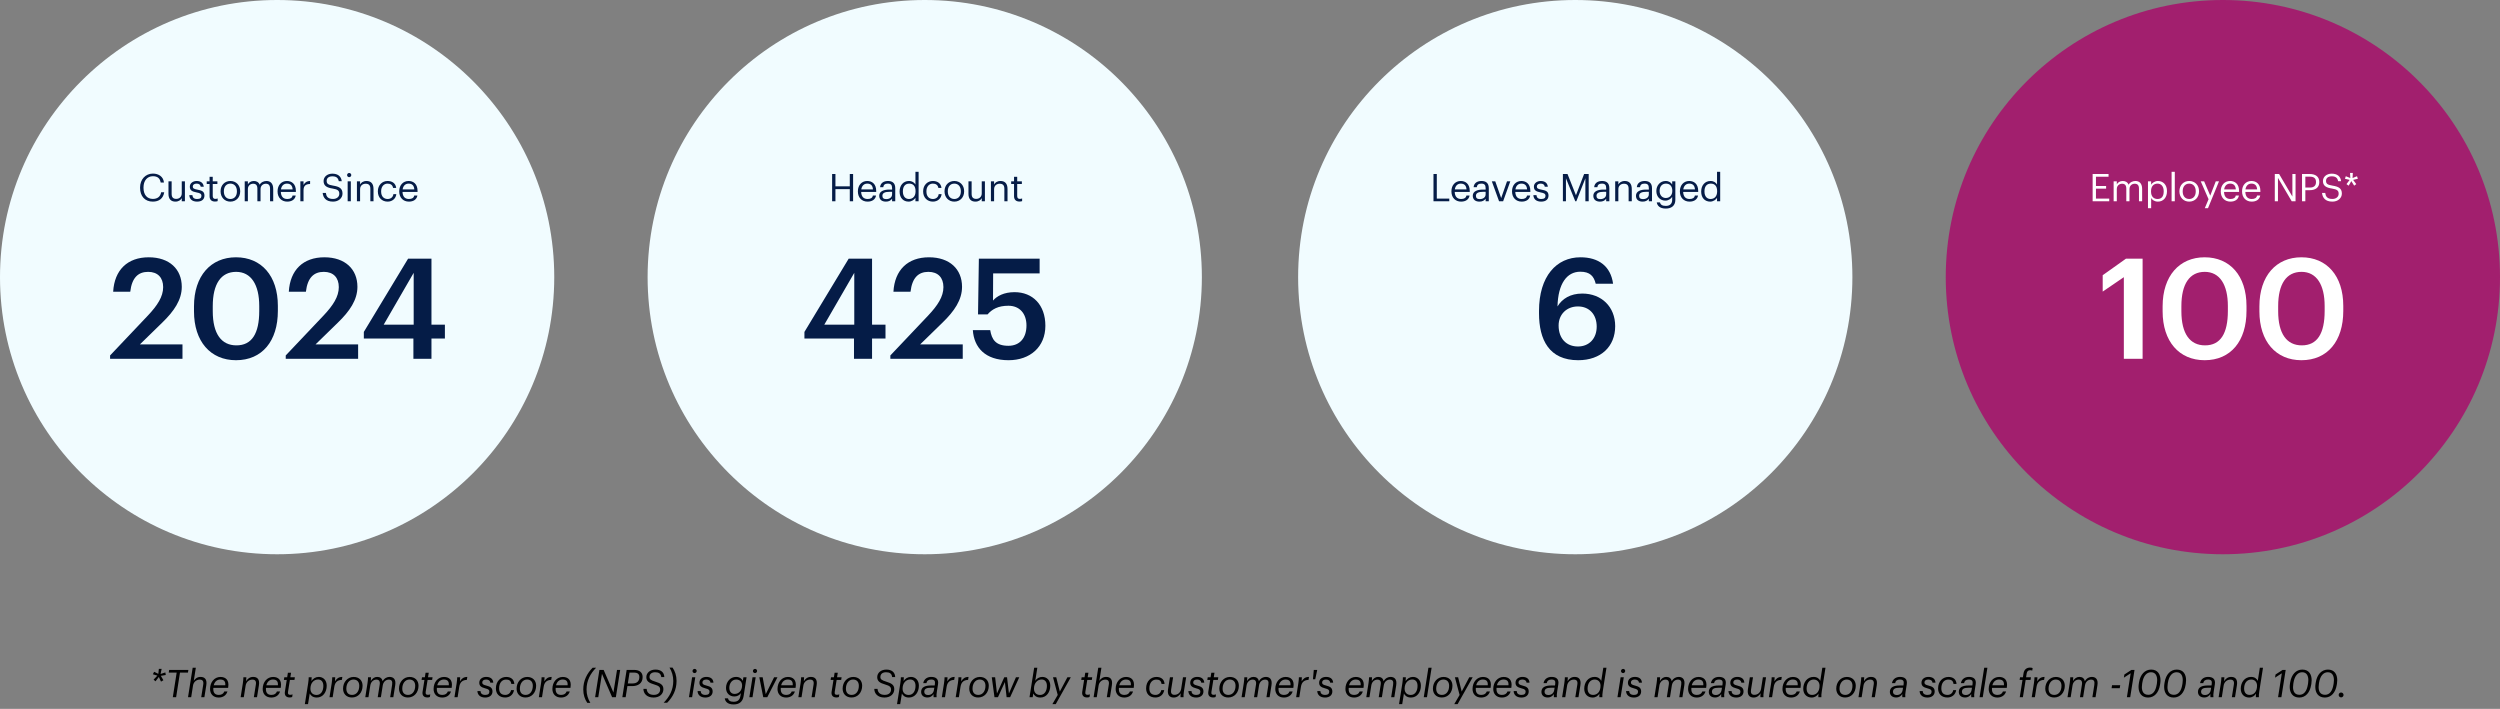 <svg width="857" height="243" viewBox="0 0 857 243" fill="none" xmlns="http://www.w3.org/2000/svg">
<rect x="0" y="0" width="857" height="243" fill="#808080" stroke="none"/>
<circle cx="95" cy="95" r="95" fill="#F1FCFF"/>
<circle cx="317" cy="95" r="95" fill="#F1FCFF"/>
<circle cx="540" cy="95" r="95" fill="#F1FCFF"/>
<circle cx="762" cy="95" r="95" fill="#A21F6E"/>
<path d="M37.737 123V121.848L50.697 108.168C53.961 104.712 55.929 101.688 55.929 98.424C55.929 95.208 54.105 93.192 50.793 93.192C47.385 93.192 45.225 95.16 44.649 100.008H38.793C39.225 92.52 43.737 88.2 50.985 88.2C58.089 88.2 62.313 92.28 62.313 98.328C62.313 102.792 59.673 106.68 55.593 110.616L47.961 118.056H62.553V123H37.737ZM80.9 123.48C72.165 123.48 66.501 117.048 66.501 106.728V105C66.501 94.584 72.26 88.2 80.9 88.2C89.588 88.2 95.252 94.536 95.252 104.856V106.584C95.252 116.904 89.876 123.48 80.9 123.48ZM81.044 118.392C86.325 118.392 88.868 114.36 88.868 106.584V104.904C88.868 97.608 86.085 93.192 80.948 93.192C75.764 93.192 72.933 97.32 72.933 104.952V106.68C72.933 114.456 75.909 118.392 81.044 118.392ZM97.949 123V121.848L110.909 108.168C114.173 104.712 116.141 101.688 116.141 98.424C116.141 95.208 114.317 93.192 111.005 93.192C107.597 93.192 105.437 95.16 104.861 100.008H99.005C99.437 92.52 103.949 88.2 111.197 88.2C118.301 88.2 122.525 92.28 122.525 98.328C122.525 102.792 119.885 106.68 115.805 110.616L108.173 118.056H122.765V123H97.949ZM141.713 123V116.04H124.721V113.784L139.889 88.68H147.905V111.288H152.513V116.04H147.905V123H141.713ZM131.537 111.288H141.809V93.528L131.537 111.288Z" fill="#051C47"/>
<path d="M52.384 69.118C49.677 69.118 48.016 67.26 48.016 64.383V64.278C48.016 61.506 49.873 59.505 52.41 59.505C54.359 59.505 56.007 60.538 56.203 62.565H55.079C54.843 61.139 54.019 60.407 52.424 60.407C50.488 60.407 49.193 61.911 49.193 64.265V64.37C49.193 66.75 50.396 68.189 52.41 68.189C53.941 68.189 55 67.417 55.236 65.9H56.295C55.968 68.058 54.477 69.118 52.384 69.118ZM60.133 69.118C58.773 69.118 57.753 68.372 57.753 66.489V62.16H58.839V66.436C58.839 67.64 59.349 68.176 60.421 68.176C61.389 68.176 62.305 67.535 62.305 66.306V62.16H63.39V69H62.305V67.914C61.991 68.555 61.232 69.118 60.133 69.118ZM67.572 69.118C65.937 69.118 64.956 68.294 64.891 66.894H65.95C66.029 67.705 66.46 68.215 67.559 68.215C68.592 68.215 69.05 67.862 69.05 67.13C69.05 66.41 68.514 66.175 67.454 65.979C65.676 65.652 65.074 65.155 65.074 63.965C65.074 62.696 66.317 62.042 67.389 62.042C68.619 62.042 69.678 62.539 69.861 64.017H68.815C68.658 63.271 68.239 62.944 67.376 62.944C66.591 62.944 66.081 63.337 66.081 63.925C66.081 64.54 66.421 64.788 67.677 65.011C69.089 65.272 70.084 65.586 70.084 67.038C70.084 68.281 69.233 69.118 67.572 69.118ZM73.686 69.092C72.444 69.092 71.842 68.359 71.842 67.287V63.075H70.861V62.16H71.842V60.603H72.928V62.16H74.523V63.075H72.928V67.182C72.928 67.849 73.229 68.176 73.778 68.176C74.118 68.176 74.38 68.124 74.615 68.032V68.948C74.393 69.026 74.131 69.092 73.686 69.092ZM78.963 69.118C77.015 69.118 75.615 67.64 75.615 65.639V65.534C75.615 63.48 77.041 62.042 78.977 62.042C80.912 62.042 82.338 63.468 82.338 65.521V65.626C82.338 67.692 80.912 69.118 78.963 69.118ZM78.977 68.215C80.35 68.215 81.213 67.182 81.213 65.639V65.547C81.213 63.965 80.337 62.944 78.977 62.944C77.603 62.944 76.74 63.965 76.74 65.534V65.639C76.74 67.195 77.59 68.215 78.977 68.215ZM83.888 69V62.16H84.974V63.206C85.287 62.565 86.033 62.042 87.014 62.042C87.89 62.042 88.662 62.408 89.015 63.324C89.486 62.434 90.506 62.042 91.356 62.042C92.586 62.042 93.658 62.774 93.658 64.762V69H92.573V64.684C92.573 63.48 92.063 62.983 91.121 62.983C90.231 62.983 89.316 63.585 89.316 64.815V69H88.23V64.684C88.23 63.48 87.72 62.983 86.778 62.983C85.889 62.983 84.974 63.585 84.974 64.815V69H83.888ZM98.46 69.118C96.525 69.118 95.151 67.757 95.151 65.652V65.547C95.151 63.48 96.472 62.042 98.356 62.042C99.938 62.042 101.429 62.997 101.429 65.442V65.796H96.276C96.328 67.352 97.074 68.215 98.473 68.215C99.533 68.215 100.148 67.823 100.291 67.025H101.377C101.142 68.398 100.004 69.118 98.46 69.118ZM96.315 64.919H100.318C100.213 63.507 99.481 62.944 98.356 62.944C97.244 62.944 96.499 63.703 96.315 64.919ZM102.964 69V62.16H104.05V63.389C104.482 62.617 105.07 62.081 106.3 62.042V63.062C104.926 63.127 104.05 63.559 104.05 65.246V69H102.964ZM114.181 69.118C111.683 69.118 110.781 67.744 110.611 66.149H111.709C111.853 67.26 112.298 68.202 114.181 68.202C115.385 68.202 116.313 67.496 116.313 66.436C116.313 65.377 115.829 64.932 114.051 64.645C112.089 64.344 110.925 63.729 110.925 62.068C110.925 60.629 112.167 59.531 113.933 59.531C115.803 59.531 116.967 60.446 117.15 62.107H116.13C115.908 60.93 115.228 60.446 113.933 60.446C112.651 60.446 111.984 61.087 111.984 61.963C111.984 62.879 112.324 63.35 114.234 63.638C116.313 63.965 117.412 64.592 117.412 66.358C117.412 67.927 116.039 69.118 114.181 69.118ZM119.7 60.734C119.308 60.734 118.981 60.407 118.981 60.014C118.981 59.622 119.308 59.295 119.7 59.295C120.093 59.295 120.42 59.622 120.42 60.014C120.42 60.407 120.093 60.734 119.7 60.734ZM119.177 69V62.16H120.263V69H119.177ZM122.354 69V62.16H123.439V63.245C123.753 62.604 124.512 62.042 125.637 62.042C127.049 62.042 128.043 62.813 128.043 64.802V69H126.958V64.723C126.958 63.52 126.448 62.983 125.349 62.983C124.342 62.983 123.439 63.624 123.439 64.854V69H122.354ZM132.878 69.118C130.969 69.118 129.53 67.77 129.53 65.652V65.547C129.53 63.454 131.021 62.042 132.852 62.042C134.278 62.042 135.612 62.696 135.821 64.435H134.748C134.578 63.35 133.794 62.944 132.852 62.944C131.609 62.944 130.655 63.938 130.655 65.547V65.652C130.655 67.326 131.57 68.215 132.891 68.215C133.859 68.215 134.735 67.653 134.853 66.541H135.86C135.716 68.019 134.526 69.118 132.878 69.118ZM140.167 69.118C138.232 69.118 136.858 67.757 136.858 65.652V65.547C136.858 63.48 138.179 62.042 140.063 62.042C141.645 62.042 143.136 62.997 143.136 65.442V65.796H137.983C138.035 67.352 138.781 68.215 140.18 68.215C141.24 68.215 141.855 67.823 141.998 67.025H143.084C142.849 68.398 141.711 69.118 140.167 69.118ZM138.022 64.919H142.025C141.92 63.507 141.188 62.944 140.063 62.944C138.951 62.944 138.205 63.703 138.022 64.919Z" fill="#051C47"/>
<path d="M285.25 69V59.648H286.388V63.886H291.306V59.648H292.444V69H291.306V64.841H286.388V69H285.25ZM297.394 69.118C295.458 69.118 294.085 67.757 294.085 65.652V65.547C294.085 63.48 295.406 62.042 297.289 62.042C298.872 62.042 300.363 62.997 300.363 65.442V65.796H295.21C295.262 67.352 296.008 68.215 297.407 68.215C298.467 68.215 299.081 67.823 299.225 67.025H300.311C300.075 68.398 298.937 69.118 297.394 69.118ZM295.249 64.919H299.251C299.147 63.507 298.414 62.944 297.289 62.944C296.178 62.944 295.432 63.703 295.249 64.919ZM303.675 69.118C302.407 69.118 301.4 68.503 301.4 67.103C301.4 65.521 303.074 64.985 304.826 64.985H305.807V64.488C305.807 63.402 305.389 62.944 304.342 62.944C303.401 62.944 302.877 63.337 302.773 64.174H301.687C301.831 62.617 303.074 62.042 304.395 62.042C305.703 62.042 306.893 62.578 306.893 64.488V69H305.807V68.137C305.297 68.778 304.682 69.118 303.675 69.118ZM303.78 68.254C304.931 68.254 305.807 67.666 305.807 66.606V65.756H304.866C303.492 65.756 302.485 66.096 302.485 67.103C302.485 67.81 302.825 68.254 303.78 68.254ZM311.471 69.118C309.679 69.118 308.384 67.849 308.384 65.717V65.612C308.384 63.52 309.692 62.042 311.576 62.042C312.714 62.042 313.42 62.591 313.812 63.258V58.89H314.898V69H313.812V67.823C313.42 68.49 312.465 69.118 311.471 69.118ZM311.589 68.215C312.857 68.215 313.851 67.378 313.851 65.626V65.521C313.851 63.768 313.014 62.944 311.68 62.944C310.32 62.944 309.509 63.899 309.509 65.56V65.665C309.509 67.391 310.438 68.215 311.589 68.215ZM319.802 69.118C317.892 69.118 316.454 67.77 316.454 65.652V65.547C316.454 63.454 317.945 62.042 319.776 62.042C321.201 62.042 322.536 62.696 322.745 64.435H321.672C321.502 63.35 320.717 62.944 319.776 62.944C318.533 62.944 317.578 63.938 317.578 65.547V65.652C317.578 67.326 318.494 68.215 319.815 68.215C320.783 68.215 321.659 67.653 321.777 66.541H322.784C322.64 68.019 321.45 69.118 319.802 69.118ZM327.13 69.118C325.182 69.118 323.782 67.64 323.782 65.639V65.534C323.782 63.48 325.208 62.042 327.144 62.042C329.079 62.042 330.505 63.468 330.505 65.521V65.626C330.505 67.692 329.079 69.118 327.13 69.118ZM327.144 68.215C328.517 68.215 329.38 67.182 329.38 65.639V65.547C329.38 63.965 328.504 62.944 327.144 62.944C325.77 62.944 324.907 63.965 324.907 65.534V65.639C324.907 67.195 325.757 68.215 327.144 68.215ZM334.37 69.118C333.01 69.118 331.99 68.372 331.99 66.489V62.16H333.075V66.436C333.075 67.64 333.585 68.176 334.658 68.176C335.626 68.176 336.541 67.535 336.541 66.306V62.16H337.627V69H336.541V67.914C336.227 68.555 335.469 69.118 334.37 69.118ZM339.69 69V62.16H340.776V63.245C341.089 62.604 341.848 62.042 342.973 62.042C344.385 62.042 345.379 62.813 345.379 64.802V69H344.294V64.723C344.294 63.52 343.784 62.983 342.685 62.983C341.678 62.983 340.776 63.624 340.776 64.854V69H339.69ZM349.456 69.092C348.213 69.092 347.612 68.359 347.612 67.287V63.075H346.631V62.16H347.612V60.603H348.697V62.16H350.293V63.075H348.697V67.182C348.697 67.849 348.998 68.176 349.547 68.176C349.887 68.176 350.149 68.124 350.384 68.032V68.948C350.162 69.026 349.9 69.092 349.456 69.092Z" fill="#051C47"/>
<path d="M491.398 69V59.648H492.536V68.071H496.813V69H491.398ZM500.859 69.118C498.924 69.118 497.55 67.757 497.55 65.652V65.547C497.55 63.48 498.871 62.042 500.755 62.042C502.337 62.042 503.828 62.997 503.828 65.442V65.796H498.675C498.728 67.352 499.473 68.215 500.873 68.215C501.932 68.215 502.547 67.823 502.691 67.025H503.776C503.541 68.398 502.403 69.118 500.859 69.118ZM498.714 64.919H502.717C502.612 63.507 501.88 62.944 500.755 62.944C499.643 62.944 498.898 63.703 498.714 64.919ZM507.141 69.118C505.872 69.118 504.865 68.503 504.865 67.103C504.865 65.521 506.539 64.985 508.292 64.985H509.273V64.488C509.273 63.402 508.854 62.944 507.808 62.944C506.866 62.944 506.343 63.337 506.238 64.174H505.153C505.297 62.617 506.539 62.042 507.86 62.042C509.168 62.042 510.358 62.578 510.358 64.488V69H509.273V68.137C508.763 68.778 508.148 69.118 507.141 69.118ZM507.245 68.254C508.396 68.254 509.273 67.666 509.273 66.606V65.756H508.331C506.958 65.756 505.95 66.096 505.95 67.103C505.95 67.81 506.291 68.254 507.245 68.254ZM513.882 69L511.397 62.16H512.574L514.601 67.901L516.602 62.16H517.727L515.268 69H513.882ZM521.632 69.118C519.696 69.118 518.322 67.757 518.322 65.652V65.547C518.322 63.48 519.643 62.042 521.527 62.042C523.109 62.042 524.601 62.997 524.601 65.442V65.796H519.447C519.5 67.352 520.245 68.215 521.645 68.215C522.704 68.215 523.319 67.823 523.463 67.025H524.548C524.313 68.398 523.175 69.118 521.632 69.118ZM519.487 64.919H523.489C523.384 63.507 522.652 62.944 521.527 62.944C520.415 62.944 519.67 63.703 519.487 64.919ZM528.318 69.118C526.683 69.118 525.702 68.294 525.637 66.894H526.696C526.775 67.705 527.206 68.215 528.305 68.215C529.338 68.215 529.796 67.862 529.796 67.13C529.796 66.41 529.26 66.175 528.2 65.979C526.422 65.652 525.82 65.155 525.82 63.965C525.82 62.696 527.063 62.042 528.135 62.042C529.365 62.042 530.424 62.539 530.607 64.017H529.561C529.404 63.271 528.985 62.944 528.122 62.944C527.337 62.944 526.827 63.337 526.827 63.925C526.827 64.54 527.167 64.788 528.423 65.011C529.835 65.272 530.829 65.586 530.829 67.038C530.829 68.281 529.979 69.118 528.318 69.118ZM535.762 69V59.648H537.344L540.235 66.933L543.034 59.648H544.603V69H543.466V61.126L540.366 69H540.013L536.808 61.126V69H535.762ZM548.468 69.118C547.199 69.118 546.192 68.503 546.192 67.103C546.192 65.521 547.866 64.985 549.619 64.985H550.6V64.488C550.6 63.402 550.181 62.944 549.135 62.944C548.193 62.944 547.67 63.337 547.565 64.174H546.48C546.623 62.617 547.866 62.042 549.187 62.042C550.495 62.042 551.685 62.578 551.685 64.488V69H550.6V68.137C550.089 68.778 549.475 69.118 548.468 69.118ZM548.572 68.254C549.723 68.254 550.6 67.666 550.6 66.606V65.756H549.658C548.285 65.756 547.277 66.096 547.277 67.103C547.277 67.81 547.617 68.254 548.572 68.254ZM553.687 69V62.16H554.772V63.245C555.086 62.604 555.845 62.042 556.97 62.042C558.382 62.042 559.376 62.813 559.376 64.802V69H558.291V64.723C558.291 63.52 557.781 62.983 556.682 62.983C555.675 62.983 554.772 63.624 554.772 64.854V69H553.687ZM563.086 69.118C561.818 69.118 560.81 68.503 560.81 67.103C560.81 65.521 562.485 64.985 564.237 64.985H565.218V64.488C565.218 63.402 564.8 62.944 563.753 62.944C562.812 62.944 562.288 63.337 562.184 64.174H561.098C561.242 62.617 562.485 62.042 563.806 62.042C565.114 62.042 566.304 62.578 566.304 64.488V69H565.218V68.137C564.708 68.778 564.093 69.118 563.086 69.118ZM563.191 68.254C564.342 68.254 565.218 67.666 565.218 66.606V65.756H564.276C562.903 65.756 561.896 66.096 561.896 67.103C561.896 67.81 562.236 68.254 563.191 68.254ZM571.039 71.498C569.012 71.498 568.122 70.543 567.939 69.392H569.051C569.208 70.177 569.862 70.583 571.026 70.583C572.373 70.583 573.223 69.942 573.223 68.477V67.483C572.831 68.15 571.902 68.778 570.908 68.778C569.116 68.778 567.795 67.417 567.795 65.534V65.442C567.795 63.585 569.103 62.042 570.987 62.042C572.125 62.042 572.831 62.591 573.223 63.258V62.16H574.309V68.542C574.296 70.53 572.949 71.498 571.039 71.498ZM571.026 67.875C572.295 67.875 573.262 66.986 573.262 65.456V65.364C573.262 63.834 572.425 62.944 571.091 62.944C569.731 62.944 568.92 63.951 568.92 65.39V65.495C568.92 66.986 569.875 67.875 571.026 67.875ZM579.174 69.118C577.238 69.118 575.865 67.757 575.865 65.652V65.547C575.865 63.48 577.186 62.042 579.069 62.042C580.652 62.042 582.143 62.997 582.143 65.442V65.796H576.989C577.042 67.352 577.787 68.215 579.187 68.215C580.246 68.215 580.861 67.823 581.005 67.025H582.09C581.855 68.398 580.717 69.118 579.174 69.118ZM577.029 64.919H581.031C580.926 63.507 580.194 62.944 579.069 62.944C577.957 62.944 577.212 63.703 577.029 64.919ZM586.254 69.118C584.462 69.118 583.168 67.849 583.168 65.717V65.612C583.168 63.52 584.475 62.042 586.359 62.042C587.497 62.042 588.203 62.591 588.595 63.258V58.89H589.681V69H588.595V67.823C588.203 68.49 587.248 69.118 586.254 69.118ZM586.372 68.215C587.641 68.215 588.635 67.378 588.635 65.626V65.521C588.635 63.768 587.798 62.944 586.464 62.944C585.103 62.944 584.292 63.899 584.292 65.56V65.665C584.292 67.391 585.221 68.215 586.372 68.215Z" fill="#051C47"/>
<path d="M717.356 69V59.648H722.81V60.577H718.494V63.755H721.973V64.684H718.494V68.071H723.046V69H717.356ZM724.555 69V62.16H725.641V63.206C725.954 62.565 726.7 62.042 727.681 62.042C728.557 62.042 729.329 62.408 729.682 63.324C730.153 62.434 731.173 62.042 732.023 62.042C733.253 62.042 734.325 62.774 734.325 64.762V69H733.24V64.684C733.24 63.48 732.73 62.983 731.788 62.983C730.898 62.983 729.983 63.585 729.983 64.815V69H728.897V64.684C728.897 63.48 728.387 62.983 727.446 62.983C726.556 62.983 725.641 63.585 725.641 64.815V69H724.555ZM736.328 71.38V62.16H737.414V63.31C737.806 62.644 738.735 62.042 739.729 62.042C741.521 62.042 742.842 63.35 742.842 65.482V65.586C742.842 67.679 741.612 69.118 739.729 69.118C738.604 69.118 737.806 68.555 737.414 67.875V71.38H736.328ZM739.624 68.215C740.985 68.215 741.717 67.3 741.717 65.639V65.534C741.717 63.807 740.762 62.944 739.611 62.944C738.343 62.944 737.375 63.781 737.375 65.534V65.639C737.375 67.391 738.29 68.215 739.624 68.215ZM744.424 69V58.89H745.522V69H744.424ZM750.452 69.118C748.503 69.118 747.103 67.64 747.103 65.639V65.534C747.103 63.48 748.529 62.042 750.465 62.042C752.4 62.042 753.826 63.468 753.826 65.521V65.626C753.826 67.692 752.4 69.118 750.452 69.118ZM750.465 68.215C751.838 68.215 752.701 67.182 752.701 65.639V65.547C752.701 63.965 751.825 62.944 750.465 62.944C749.091 62.944 748.228 63.965 748.228 65.534V65.639C748.228 67.195 749.078 68.215 750.465 68.215ZM755.799 71.38L757.094 68.294L754.413 62.16H755.577L757.67 67.064L759.566 62.16H760.678L756.898 71.38H755.799ZM764.584 69.118C762.648 69.118 761.275 67.757 761.275 65.652V65.547C761.275 63.48 762.596 62.042 764.479 62.042C766.062 62.042 767.553 62.997 767.553 65.442V65.796H762.4C762.452 67.352 763.197 68.215 764.597 68.215C765.656 68.215 766.271 67.823 766.415 67.025H767.501C767.265 68.398 766.127 69.118 764.584 69.118ZM762.439 64.919H766.441C766.337 63.507 765.604 62.944 764.479 62.944C763.368 62.944 762.622 63.703 762.439 64.919ZM771.887 69.118C769.951 69.118 768.578 67.757 768.578 65.652V65.547C768.578 63.48 769.899 62.042 771.782 62.042C773.365 62.042 774.856 62.997 774.856 65.442V65.796H769.703C769.755 67.352 770.5 68.215 771.9 68.215C772.959 68.215 773.574 67.823 773.718 67.025H774.804C774.568 68.398 773.43 69.118 771.887 69.118ZM769.742 64.919H773.744C773.639 63.507 772.907 62.944 771.782 62.944C770.67 62.944 769.925 63.703 769.742 64.919ZM779.8 69V59.648H781.278L785.829 67.378V59.648H786.915V69H785.607L780.885 60.982V69H779.8ZM789.134 69V59.648H791.789C793.581 59.648 795.059 60.433 795.059 62.382V62.434C795.059 64.422 793.568 65.194 791.789 65.194H790.272V69H789.134ZM790.272 64.291H791.867C793.201 64.291 793.921 63.638 793.921 62.434V62.382C793.921 61.061 793.136 60.564 791.867 60.564H790.272V64.291ZM799.56 69.118C797.062 69.118 796.159 67.744 795.989 66.149H797.088C797.232 67.26 797.677 68.202 799.56 68.202C800.763 68.202 801.692 67.496 801.692 66.436C801.692 65.377 801.208 64.932 799.429 64.645C797.467 64.344 796.303 63.729 796.303 62.068C796.303 60.629 797.546 59.531 799.312 59.531C801.182 59.531 802.346 60.446 802.529 62.107H801.509C801.287 60.93 800.606 60.446 799.312 60.446C798.03 60.446 797.363 61.087 797.363 61.963C797.363 62.879 797.703 63.35 799.612 63.638C801.692 63.965 802.791 64.592 802.791 66.358C802.791 67.927 801.417 69.118 799.56 69.118ZM805.121 63.651L804.376 63.114L805.461 61.663L803.853 61.283L804.14 60.407L805.684 61.035L805.592 59.282H806.547L806.455 61.035L807.986 60.407L808.273 61.283L806.652 61.663L807.737 63.114L807.005 63.651L806.037 62.081L805.121 63.651Z" fill="white"/>
<path d="M292.749 123V116.04H275.757V113.784L290.925 88.68H298.941V111.288H303.549V116.04H298.941V123H292.749ZM282.573 111.288H292.845V93.528L282.573 111.288ZM305.212 123V121.848L318.172 108.168C321.436 104.712 323.404 101.688 323.404 98.424C323.404 95.208 321.58 93.192 318.268 93.192C314.86 93.192 312.7 95.16 312.124 100.008H306.268C306.7 92.52 311.212 88.2 318.46 88.2C325.564 88.2 329.788 92.28 329.788 98.328C329.788 102.792 327.148 106.68 323.068 110.616L315.436 118.056H330.028V123H305.212ZM345.73 123.48C337.666 123.48 333.874 119.064 333.49 113.16H339.442C339.97 116.328 341.266 118.536 345.682 118.536C349.618 118.536 351.874 115.8 351.874 111.576C351.874 107.448 349.474 104.808 345.682 104.808C342.178 104.808 340.066 106.008 338.53 107.784H335.266L335.554 88.68H356.386V93.72H340.45L340.402 103.032C341.746 101.496 344.146 100.152 347.794 100.152C353.986 100.152 358.354 104.472 358.354 111.672C358.354 118.92 353.122 123.48 345.73 123.48Z" fill="#051C47"/>
<path d="M541.013 123.48C531.029 123.48 527.573 116.472 527.573 107.4V106.584C527.573 94.68 533.573 88.2 541.781 88.2C548.021 88.2 552.149 91.272 552.965 97.272H547.013C546.389 94.68 545.045 93.144 541.733 93.144C537.125 93.144 534.101 97.224 533.909 105.048C535.493 102.408 538.325 100.632 542.405 100.632C548.981 100.632 553.685 105.144 553.685 111.816C553.685 118.776 548.789 123.48 541.013 123.48ZM540.917 118.776C544.757 118.776 547.349 116.04 547.349 111.96C547.349 107.832 544.853 105.048 540.917 105.048C537.029 105.048 534.293 107.784 534.293 111.576C534.293 116.136 537.029 118.776 540.917 118.776Z" fill="#051C47"/>
<path d="M728.053 123V95.016L720.805 99.96V94.344L728.773 88.68H734.485V123H728.053ZM755.746 123.48C747.01 123.48 741.346 117.048 741.346 106.728V105C741.346 94.584 747.106 88.2 755.746 88.2C764.434 88.2 770.098 94.536 770.098 104.856V106.584C770.098 116.904 764.722 123.48 755.746 123.48ZM755.89 118.392C761.17 118.392 763.714 114.36 763.714 106.584V104.904C763.714 97.608 760.93 93.192 755.794 93.192C750.61 93.192 747.778 97.32 747.778 104.952V106.68C747.778 114.456 750.754 118.392 755.89 118.392ZM788.923 123.48C780.187 123.48 774.523 117.048 774.523 106.728V105C774.523 94.584 780.283 88.2 788.923 88.2C797.611 88.2 803.275 94.536 803.275 104.856V106.584C803.275 116.904 797.899 123.48 788.923 123.48ZM789.067 118.392C794.347 118.392 796.891 114.36 796.891 106.584V104.904C796.891 97.608 794.107 93.192 788.971 93.192C783.787 93.192 780.955 97.32 780.955 104.952V106.68C780.955 114.456 783.931 118.392 789.067 118.392Z" fill="white"/>
<path d="M53.306 233.559L52.652 232.984L53.947 231.61L52.404 231.139L52.835 230.289L54.274 230.995L54.457 229.282H55.412L55.046 231.035L56.681 230.512L56.825 231.388L55.137 231.676L56.014 233.18L55.19 233.664L54.457 232.055L53.306 233.559ZM59.239 239L60.56 230.577H57.84L57.997 229.648H64.576L64.419 230.577H61.698L60.377 239H59.239ZM64.452 239L66.048 228.89H67.133L66.427 233.376C66.832 232.709 67.617 232.042 68.729 232.042C70.155 232.042 71.044 232.84 70.717 234.906L70.063 239H68.978L69.671 234.658C69.854 233.52 69.435 232.97 68.494 232.97C67.356 232.97 66.375 233.729 66.165 235.024L65.538 239H64.452ZM73.121 236.24C73.121 237.483 73.697 238.215 75.004 238.215C75.959 238.215 76.626 237.81 76.888 237.025H77.973C77.555 238.438 76.352 239.118 74.965 239.118C73.108 239.118 72.009 237.901 72.009 236.188C72.009 233.768 73.566 232.055 75.58 232.055C77.437 232.055 78.601 233.206 78.235 235.547L78.196 235.796H73.134C73.121 235.939 73.121 236.083 73.121 236.24ZM75.514 232.944C74.547 232.944 73.605 233.52 73.265 234.919H77.228C77.332 233.546 76.757 232.944 75.514 232.944ZM82.491 239L83.249 234.2C83.393 233.271 83.419 232.735 83.433 232.16H84.453C84.453 232.539 84.427 233.062 84.374 233.52C84.845 232.696 85.656 232.042 86.768 232.042C88.193 232.042 89.083 232.84 88.756 234.906L88.102 239H87.016L87.709 234.658C87.892 233.52 87.487 232.97 86.532 232.97C85.394 232.97 84.413 233.729 84.204 235.024L83.576 239H82.491ZM91.16 236.24C91.16 237.483 91.735 238.215 93.043 238.215C93.998 238.215 94.665 237.81 94.927 237.025H96.012C95.594 238.438 94.39 239.118 93.004 239.118C91.147 239.118 90.048 237.901 90.048 236.188C90.048 233.768 91.604 232.055 93.619 232.055C95.476 232.055 96.64 233.206 96.274 235.547L96.234 235.796H91.173C91.16 235.939 91.16 236.083 91.16 236.24ZM93.553 232.944C92.585 232.944 91.644 233.52 91.304 234.919H95.267C95.371 233.546 94.796 232.944 93.553 232.944ZM99.318 239.092C97.971 239.092 97.487 238.241 97.657 237.13L98.297 233.075H97.317L97.46 232.16H98.441L98.69 230.603H99.775L99.527 232.16H101.083L100.939 233.075H99.383L98.729 237.169C98.611 237.914 98.873 238.176 99.488 238.176C99.749 238.176 100.05 238.124 100.299 238.032L100.155 238.935C99.919 239.039 99.632 239.092 99.318 239.092ZM109.25 232.042C110.846 232.042 111.997 233.219 111.997 235.05C111.997 237.247 110.728 239.118 108.583 239.118C107.197 239.118 106.478 238.385 106.177 237.718L105.588 241.38H104.503L105.64 234.2C105.784 233.271 105.811 232.735 105.824 232.16H106.844C106.844 232.539 106.818 233.062 106.765 233.494C107.249 232.617 108.243 232.042 109.25 232.042ZM108.518 238.228C110.009 238.228 110.846 236.894 110.846 235.115C110.846 233.716 110.153 232.931 109.041 232.931C107.563 232.931 106.412 234.135 106.412 236.096C106.412 237.417 107.223 238.228 108.518 238.228ZM112.951 239L113.71 234.2C113.854 233.271 113.88 232.735 113.893 232.16H114.913C114.913 232.539 114.887 233.036 114.835 233.559C115.41 232.657 116.012 232.068 117.359 232.042L117.202 233.062C115.829 233.127 114.874 233.703 114.599 235.442L114.037 239H112.951ZM120.644 239.105C118.747 239.105 117.596 237.81 117.596 236.07C117.596 233.781 119.179 232.055 121.232 232.055C123.129 232.055 124.293 233.297 124.293 235.063C124.293 237.391 122.789 239.105 120.644 239.105ZM120.696 238.215C122.239 238.215 123.155 236.868 123.155 235.089C123.155 233.794 122.475 232.944 121.167 232.944C119.702 232.944 118.721 234.291 118.721 236.07C118.721 237.365 119.362 238.215 120.696 238.215ZM125.22 239L125.978 234.2C126.122 233.271 126.148 232.735 126.161 232.16H127.182C127.182 232.539 127.168 232.997 127.116 233.454C127.6 232.591 128.385 232.042 129.287 232.042C130.242 232.042 130.961 232.473 131.158 233.533C131.759 232.434 132.753 232.042 133.525 232.042C134.833 232.042 135.814 232.8 135.474 234.932L134.833 239H133.747L134.414 234.762C134.611 233.52 134.244 232.97 133.29 232.97C132.4 232.97 131.432 233.585 131.21 234.945L130.569 239H129.483L130.164 234.684C130.347 233.546 129.941 232.97 129.026 232.97C128.097 232.97 127.155 233.651 126.946 234.945L126.305 239H125.22ZM139.822 239.105C137.926 239.105 136.775 237.81 136.775 236.07C136.775 233.781 138.357 232.055 140.411 232.055C142.307 232.055 143.471 233.297 143.471 235.063C143.471 237.391 141.967 239.105 139.822 239.105ZM139.874 238.215C141.418 238.215 142.333 236.868 142.333 235.089C142.333 233.794 141.653 232.944 140.345 232.944C138.88 232.944 137.899 234.291 137.899 236.07C137.899 237.365 138.54 238.215 139.874 238.215ZM146.517 239.092C145.17 239.092 144.686 238.241 144.856 237.13L145.497 233.075H144.516L144.66 232.16H145.641L145.889 230.603H146.975L146.726 232.16H148.283L148.139 233.075H146.582L145.928 237.169C145.811 237.914 146.072 238.176 146.687 238.176C146.949 238.176 147.249 238.124 147.498 238.032L147.354 238.935C147.119 239.039 146.831 239.092 146.517 239.092ZM149.746 236.24C149.746 237.483 150.322 238.215 151.63 238.215C152.584 238.215 153.251 237.81 153.513 237.025H154.599C154.18 238.438 152.977 239.118 151.59 239.118C149.733 239.118 148.634 237.901 148.634 236.188C148.634 233.768 150.191 232.055 152.205 232.055C154.062 232.055 155.226 233.206 154.86 235.547L154.821 235.796H149.759C149.746 235.939 149.746 236.083 149.746 236.24ZM152.14 232.944C151.172 232.944 150.23 233.52 149.89 234.919H153.853C153.958 233.546 153.382 232.944 152.14 232.944ZM155.785 239L156.544 234.2C156.688 233.271 156.714 232.735 156.727 232.16H157.747C157.747 232.539 157.721 233.036 157.669 233.559C158.244 232.657 158.846 232.068 160.193 232.042L160.036 233.062C158.663 233.127 157.708 233.703 157.433 235.442L156.871 239H155.785ZM166.323 239.118C164.505 239.118 163.681 238.071 163.655 236.894H164.714C164.766 237.627 165.146 238.215 166.362 238.215C167.317 238.215 167.762 237.797 167.762 237.09C167.762 236.502 167.408 236.24 166.375 235.979C164.845 235.599 164.296 235.063 164.296 234.03C164.296 232.722 165.447 232.042 166.676 232.042C168.01 232.042 169.017 232.63 169.096 234.017H168.075C168.036 233.363 167.5 232.944 166.65 232.944C165.8 232.944 165.316 233.324 165.316 233.964C165.316 234.488 165.63 234.749 166.702 235.011C168.062 235.351 168.821 235.782 168.821 237.038C168.821 238.294 167.853 239.118 166.323 239.118ZM173.183 239.105C171.129 239.105 169.991 237.823 169.991 235.992C169.991 233.467 171.678 232.055 173.536 232.055C175.04 232.055 176.217 232.8 176.308 234.461H175.275C175.144 233.284 174.438 232.957 173.483 232.957C172.123 232.957 171.103 234.017 171.103 235.992C171.103 237.43 171.809 238.215 173.209 238.215C174.163 238.215 175.001 237.627 175.184 236.567H176.204C175.916 238.189 174.7 239.105 173.183 239.105ZM180.137 239.105C178.24 239.105 177.089 237.81 177.089 236.07C177.089 233.781 178.672 232.055 180.725 232.055C182.622 232.055 183.786 233.297 183.786 235.063C183.786 237.391 182.282 239.105 180.137 239.105ZM180.189 238.215C181.733 238.215 182.648 236.868 182.648 235.089C182.648 233.794 181.968 232.944 180.66 232.944C179.195 232.944 178.214 234.291 178.214 236.07C178.214 237.365 178.855 238.215 180.189 238.215ZM184.713 239L185.472 234.2C185.615 233.271 185.642 232.735 185.655 232.16H186.675C186.675 232.539 186.649 233.036 186.596 233.559C187.172 232.657 187.773 232.068 189.121 232.042L188.964 233.062C187.59 233.127 186.636 233.703 186.361 235.442L185.799 239H184.713ZM190.47 236.24C190.47 237.483 191.045 238.215 192.353 238.215C193.308 238.215 193.975 237.81 194.236 237.025H195.322C194.904 238.438 193.7 239.118 192.314 239.118C190.457 239.118 189.358 237.901 189.358 236.188C189.358 233.768 190.914 232.055 192.929 232.055C194.786 232.055 195.95 233.206 195.584 235.547L195.544 235.796H190.483C190.47 235.939 190.47 236.083 190.47 236.24ZM192.863 232.944C191.895 232.944 190.954 233.52 190.614 234.919H194.577C194.681 233.546 194.106 232.944 192.863 232.944ZM201.317 240.936C200.48 239.719 199.944 238.189 199.944 236.358C199.944 233.297 201.239 230.812 203.162 228.89H204.352C202.377 230.93 201.069 233.284 201.069 236.358C201.069 238.071 201.54 239.575 202.364 240.936H201.317ZM204.002 239L205.48 229.648H206.932L210.28 237.378L211.51 229.648H212.595L211.117 239H209.835L206.356 230.982L205.088 239H204.002ZM213.336 239L214.814 229.648H217.417C219.117 229.648 220.294 230.446 220.294 232.081C220.294 234.37 218.555 235.194 216.723 235.194H215.075L214.474 239H213.336ZM215.219 234.291H216.789C218.371 234.291 219.169 233.494 219.169 232.094C219.169 231.035 218.555 230.564 217.299 230.564H215.808L215.219 234.291ZM224.037 239.118C221.683 239.118 220.571 237.692 220.558 236.149H221.683C221.735 237.195 222.389 238.202 224.102 238.202C225.502 238.215 226.3 237.483 226.3 236.358C226.3 235.508 225.855 235.102 224.285 234.645C222.52 234.135 221.565 233.559 221.565 232.12C221.565 230.708 222.781 229.531 224.704 229.531C226.509 229.531 227.686 230.446 227.725 232.107H226.679C226.561 230.865 225.763 230.446 224.599 230.446C223.252 230.446 222.651 231.166 222.651 232.081C222.651 232.827 223.056 233.18 224.678 233.677C226.535 234.239 227.411 234.841 227.411 236.24C227.411 237.888 226.117 239.118 224.037 239.118ZM230.55 228.85C231.387 230.067 231.923 231.597 231.923 233.428C231.923 236.489 230.628 238.974 228.706 240.896H227.515C229.49 238.856 230.798 236.502 230.798 233.428C230.798 231.715 230.327 230.211 229.504 228.85H230.55ZM238.109 230.734C237.716 230.734 237.389 230.42 237.389 230.028C237.389 229.635 237.729 229.295 238.122 229.295C238.514 229.295 238.828 229.609 238.828 230.001C238.828 230.394 238.501 230.734 238.109 230.734ZM236.173 239L237.258 232.16H238.344L237.258 239H236.173ZM241.795 239.118C239.977 239.118 239.153 238.071 239.127 236.894H240.187C240.239 237.627 240.618 238.215 241.835 238.215C242.789 238.215 243.234 237.797 243.234 237.09C243.234 236.502 242.881 236.24 241.848 235.979C240.317 235.599 239.768 235.063 239.768 234.03C239.768 232.722 240.919 232.042 242.148 232.042C243.483 232.042 244.49 232.63 244.568 234.017H243.548C243.509 233.363 242.972 232.944 242.122 232.944C241.272 232.944 240.788 233.324 240.788 233.964C240.788 234.488 241.102 234.749 242.175 235.011C243.535 235.351 244.293 235.782 244.293 237.038C244.293 238.294 243.326 239.118 241.795 239.118ZM255.923 232.16L254.902 238.66C254.601 240.543 253.398 241.485 251.502 241.485C249.291 241.485 248.585 240.373 248.454 239.392H249.553C249.684 240.086 250.259 240.57 251.476 240.57C252.94 240.57 253.594 239.876 253.817 238.555L253.974 237.601C253.464 238.333 252.731 238.751 251.724 238.751C250.05 238.751 248.873 237.561 248.873 235.835C248.873 233.781 250.325 232.042 252.326 232.042C253.634 232.042 254.327 232.748 254.641 233.402L254.837 232.16H255.923ZM251.842 237.875C253.202 237.875 254.392 236.777 254.392 234.932C254.392 233.677 253.529 232.944 252.365 232.944C250.9 232.944 250.011 234.265 250.011 235.782C250.011 237.012 250.638 237.875 251.842 237.875ZM258.814 230.734C258.421 230.734 258.094 230.42 258.094 230.028C258.094 229.635 258.434 229.295 258.827 229.295C259.219 229.295 259.533 229.609 259.533 230.001C259.533 230.394 259.206 230.734 258.814 230.734ZM256.878 239L257.963 232.16H259.049L257.963 239H256.878ZM261.637 239L260.29 232.16H261.441L262.5 237.954L265.365 232.16H266.516L263.024 239H261.637ZM267.638 236.24C267.638 237.483 268.213 238.215 269.521 238.215C270.476 238.215 271.143 237.81 271.405 237.025H272.49C272.072 238.438 270.868 239.118 269.482 239.118C267.625 239.118 266.526 237.901 266.526 236.188C266.526 233.768 268.083 232.055 270.097 232.055C271.954 232.055 273.118 233.206 272.752 235.547L272.713 235.796H267.651C267.638 235.939 267.638 236.083 267.638 236.24ZM270.031 232.944C269.063 232.944 268.122 233.52 267.782 234.919H271.745C271.849 233.546 271.274 232.944 270.031 232.944ZM273.677 239L274.436 234.2C274.579 233.271 274.606 232.735 274.619 232.16H275.639C275.639 232.539 275.613 233.062 275.56 233.52C276.031 232.696 276.842 232.042 277.954 232.042C279.38 232.042 280.269 232.84 279.942 234.906L279.288 239H278.202L278.896 234.658C279.079 233.52 278.673 232.97 277.718 232.97C276.581 232.97 275.6 233.729 275.39 235.024L274.763 239H273.677ZM286.736 239.092C285.389 239.092 284.905 238.241 285.075 237.13L285.716 233.075H284.735L284.879 232.16H285.86L286.108 230.603H287.194L286.945 232.16H288.502L288.358 233.075H286.801L286.147 237.169C286.03 237.914 286.291 238.176 286.906 238.176C287.168 238.176 287.468 238.124 287.717 238.032L287.573 238.935C287.338 239.039 287.05 239.092 286.736 239.092ZM291.901 239.105C290.004 239.105 288.853 237.81 288.853 236.07C288.853 233.781 290.436 232.055 292.489 232.055C294.386 232.055 295.55 233.297 295.55 235.063C295.55 237.391 294.046 239.105 291.901 239.105ZM291.953 238.215C293.496 238.215 294.412 236.868 294.412 235.089C294.412 233.794 293.732 232.944 292.424 232.944C290.959 232.944 289.978 234.291 289.978 236.07C289.978 237.365 290.619 238.215 291.953 238.215ZM303.182 239.118C300.828 239.118 299.716 237.692 299.703 236.149H300.828C300.88 237.195 301.534 238.202 303.247 238.202C304.647 238.215 305.445 237.483 305.445 236.358C305.445 235.508 305 235.102 303.43 234.645C301.665 234.135 300.71 233.559 300.71 232.12C300.71 230.708 301.926 229.531 303.849 229.531C305.654 229.531 306.831 230.446 306.87 232.107H305.824C305.706 230.865 304.908 230.446 303.744 230.446C302.397 230.446 301.795 231.166 301.795 232.081C301.795 232.827 302.201 233.18 303.823 233.677C305.68 234.239 306.556 234.841 306.556 236.24C306.556 237.888 305.261 239.118 303.182 239.118ZM312.245 232.042C313.841 232.042 314.992 233.219 314.992 235.05C314.992 237.247 313.723 239.118 311.578 239.118C310.192 239.118 309.472 238.385 309.172 237.718L308.583 241.38H307.497L308.635 234.2C308.779 233.271 308.805 232.735 308.818 232.16H309.839C309.839 232.539 309.812 233.062 309.76 233.494C310.244 232.617 311.238 232.042 312.245 232.042ZM311.513 238.228C313.004 238.228 313.841 236.894 313.841 235.115C313.841 233.716 313.148 232.931 312.036 232.931C310.558 232.931 309.407 234.135 309.407 236.096C309.407 237.417 310.218 238.228 311.513 238.228ZM317.973 239.105C316.574 239.105 315.763 238.333 315.763 237.169C315.763 235.482 317.293 234.985 319.085 234.985H320.406L320.485 234.488C320.655 233.441 320.301 232.944 319.203 232.944C318.313 232.944 317.751 233.324 317.568 234.174H316.482C316.796 232.539 318.143 232.042 319.242 232.042C320.772 232.042 321.845 232.735 321.557 234.579L321.178 236.96C321.034 237.849 320.995 238.425 321.06 239H320.04C320.001 238.634 320.001 238.215 320.027 237.914C319.543 238.699 318.797 239.105 317.973 239.105ZM318.117 238.254C319.137 238.254 319.974 237.692 320.158 236.502L320.275 235.756H319.111C317.581 235.756 316.835 236.123 316.835 237.169C316.835 237.771 317.241 238.254 318.117 238.254ZM322.853 239L323.612 234.2C323.755 233.271 323.782 232.735 323.795 232.16H324.815C324.815 232.539 324.789 233.036 324.736 233.559C325.312 232.657 325.914 232.068 327.261 232.042L327.104 233.062C325.73 233.127 324.776 233.703 324.501 235.442L323.939 239H322.853ZM327.614 239L328.373 234.2C328.517 233.271 328.543 232.735 328.556 232.16H329.576C329.576 232.539 329.55 233.036 329.498 233.559C330.073 232.657 330.675 232.068 332.022 232.042L331.865 233.062C330.492 233.127 329.537 233.703 329.262 235.442L328.7 239H327.614ZM335.307 239.105C333.41 239.105 332.259 237.81 332.259 236.07C332.259 233.781 333.842 232.055 335.895 232.055C337.792 232.055 338.956 233.297 338.956 235.063C338.956 237.391 337.452 239.105 335.307 239.105ZM335.359 238.215C336.902 238.215 337.818 236.868 337.818 235.089C337.818 233.794 337.138 232.944 335.83 232.944C334.365 232.944 333.384 234.291 333.384 236.07C333.384 237.365 334.025 238.215 335.359 238.215ZM340.907 239L339.979 232.16H341.13L341.758 237.731L344.269 232.16H345.21L345.864 237.731L348.271 232.16H349.409L346.27 239H345.067L344.478 233.808L342.098 239H340.907ZM356.619 239.118C355.232 239.118 354.513 238.385 354.212 237.718L354.003 239H352.917L354.513 228.89H355.599L354.892 233.363C355.35 232.604 356.279 232.042 357.286 232.042C358.882 232.042 360.033 233.219 360.033 235.05C360.033 237.247 358.764 239.118 356.619 239.118ZM356.553 238.228C358.045 238.228 358.882 236.894 358.882 235.115C358.882 233.716 358.188 232.931 357.077 232.931C355.599 232.931 354.448 234.135 354.448 236.096C354.448 237.417 355.259 238.228 356.553 238.228ZM360.757 241.38L362.589 238.228L360.967 232.16H362.078L363.308 237.064L365.911 232.16H367.075L361.908 241.38H360.757ZM372.653 239.092C371.306 239.092 370.822 238.241 370.992 237.13L371.633 233.075H370.652L370.796 232.16H371.777L372.026 230.603H373.111L372.863 232.16H374.419L374.275 233.075H372.719L372.065 237.169C371.947 237.914 372.209 238.176 372.823 238.176C373.085 238.176 373.386 238.124 373.634 238.032L373.491 238.935C373.255 239.039 372.967 239.092 372.653 239.092ZM374.887 239L376.483 228.89H377.568L376.862 233.376C377.267 232.709 378.052 232.042 379.164 232.042C380.59 232.042 381.479 232.84 381.152 234.906L380.498 239H379.412L380.106 234.658C380.289 233.52 379.87 232.97 378.929 232.97C377.791 232.97 376.81 233.729 376.6 235.024L375.973 239H374.887ZM383.556 236.24C383.556 237.483 384.131 238.215 385.439 238.215C386.394 238.215 387.061 237.81 387.323 237.025H388.408C387.99 238.438 386.787 239.118 385.4 239.118C383.543 239.118 382.444 237.901 382.444 236.188C382.444 233.768 384.001 232.055 386.015 232.055C387.872 232.055 389.036 233.206 388.67 235.547L388.631 235.796H383.569C383.556 235.939 383.556 236.083 383.556 236.24ZM385.949 232.944C384.982 232.944 384.04 233.52 383.7 234.919H387.663C387.767 233.546 387.192 232.944 385.949 232.944ZM396.078 239.105C394.024 239.105 392.886 237.823 392.886 235.992C392.886 233.467 394.574 232.055 396.431 232.055C397.935 232.055 399.112 232.8 399.204 234.461H398.17C398.04 233.284 397.333 232.957 396.379 232.957C395.018 232.957 393.998 234.017 393.998 235.992C393.998 237.43 394.704 238.215 396.104 238.215C397.059 238.215 397.896 237.627 398.079 236.567H399.099C398.811 238.189 397.595 239.105 396.078 239.105ZM406.616 232.16L405.857 236.96C405.713 237.888 405.687 238.438 405.713 239H404.68C404.654 238.608 404.68 238.098 404.746 237.64C404.262 238.464 403.477 239.118 402.365 239.118C400.94 239.118 400.089 238.241 400.403 236.253L401.057 232.16H402.143L401.45 236.502C401.28 237.574 401.659 238.189 402.601 238.189C403.738 238.189 404.693 237.43 404.903 236.136L405.53 232.16H406.616ZM410.041 239.118C408.223 239.118 407.399 238.071 407.373 236.894H408.433C408.485 237.627 408.864 238.215 410.081 238.215C411.035 238.215 411.48 237.797 411.48 237.09C411.48 236.502 411.127 236.24 410.094 235.979C408.563 235.599 408.014 235.063 408.014 234.03C408.014 232.722 409.165 232.042 410.394 232.042C411.728 232.042 412.736 232.63 412.814 234.017H411.794C411.755 233.363 411.218 232.944 410.368 232.944C409.518 232.944 409.034 233.324 409.034 233.964C409.034 234.488 409.348 234.749 410.421 235.011C411.781 235.351 412.539 235.782 412.539 237.038C412.539 238.294 411.572 239.118 410.041 239.118ZM415.868 239.092C414.52 239.092 414.037 238.241 414.207 237.13L414.847 233.075H413.867L414.01 232.16H414.991L415.24 230.603H416.325L416.077 232.16H417.633L417.489 233.075H415.933L415.279 237.169C415.161 237.914 415.423 238.176 416.038 238.176C416.299 238.176 416.6 238.124 416.849 238.032L416.705 238.935C416.469 239.039 416.182 239.092 415.868 239.092ZM421.033 239.105C419.136 239.105 417.985 237.81 417.985 236.07C417.985 233.781 419.568 232.055 421.621 232.055C423.518 232.055 424.682 233.297 424.682 235.063C424.682 237.391 423.178 239.105 421.033 239.105ZM421.085 238.215C422.628 238.215 423.544 236.868 423.544 235.089C423.544 233.794 422.864 232.944 421.556 232.944C420.091 232.944 419.11 234.291 419.11 236.07C419.11 237.365 419.751 238.215 421.085 238.215ZM425.609 239L426.367 234.2C426.511 233.271 426.537 232.735 426.55 232.16H427.57C427.57 232.539 427.557 232.997 427.505 233.454C427.989 232.591 428.774 232.042 429.676 232.042C430.631 232.042 431.35 232.473 431.547 233.533C432.148 232.434 433.142 232.042 433.914 232.042C435.222 232.042 436.203 232.8 435.863 234.932L435.222 239H434.136L434.803 234.762C434.999 233.52 434.633 232.97 433.678 232.97C432.789 232.97 431.821 233.585 431.599 234.945L430.958 239H429.872L430.553 234.684C430.736 233.546 430.33 232.97 429.415 232.97C428.486 232.97 427.544 233.651 427.335 234.945L426.694 239H425.609ZM438.275 236.24C438.275 237.483 438.851 238.215 440.159 238.215C441.114 238.215 441.781 237.81 442.042 237.025H443.128C442.709 238.438 441.506 239.118 440.119 239.118C438.262 239.118 437.164 237.901 437.164 236.188C437.164 233.768 438.72 232.055 440.734 232.055C442.591 232.055 443.756 233.206 443.389 235.547L443.35 235.796H438.288C438.275 235.939 438.275 236.083 438.275 236.24ZM440.669 232.944C439.701 232.944 438.759 233.52 438.419 234.919H442.382C442.487 233.546 441.911 232.944 440.669 232.944ZM444.314 239L445.073 234.2C445.217 233.271 445.243 232.735 445.256 232.16H446.276C446.276 232.539 446.25 233.036 446.198 233.559C446.773 232.657 447.375 232.068 448.722 232.042L448.565 233.062C447.192 233.127 446.237 233.703 445.962 235.442L445.4 239H444.314ZM450.08 232.853L450.367 229.648H451.545L450.864 232.853H450.08ZM454.226 239.118C452.408 239.118 451.584 238.071 451.558 236.894H452.617C452.67 237.627 453.049 238.215 454.265 238.215C455.22 238.215 455.665 237.797 455.665 237.09C455.665 236.502 455.312 236.24 454.279 235.979C452.748 235.599 452.199 235.063 452.199 234.03C452.199 232.722 453.35 232.042 454.579 232.042C455.913 232.042 456.921 232.63 456.999 234.017H455.979C455.94 233.363 455.403 232.944 454.553 232.944C453.703 232.944 453.219 233.324 453.219 233.964C453.219 234.488 453.533 234.749 454.606 235.011C455.966 235.351 456.724 235.782 456.724 237.038C456.724 238.294 455.756 239.118 454.226 239.118ZM462.324 236.24C462.324 237.483 462.899 238.215 464.207 238.215C465.162 238.215 465.829 237.81 466.091 237.025H467.176C466.758 238.438 465.554 239.118 464.168 239.118C462.311 239.118 461.212 237.901 461.212 236.188C461.212 233.768 462.769 232.055 464.783 232.055C466.64 232.055 467.804 233.206 467.438 235.547L467.399 235.796H462.337C462.324 235.939 462.324 236.083 462.324 236.24ZM464.717 232.944C463.749 232.944 462.808 233.52 462.468 234.919H466.431C466.535 233.546 465.96 232.944 464.717 232.944ZM468.363 239L469.122 234.2C469.265 233.271 469.292 232.735 469.305 232.16H470.325C470.325 232.539 470.312 232.997 470.259 233.454C470.743 232.591 471.528 232.042 472.431 232.042C473.385 232.042 474.105 232.473 474.301 233.533C474.903 232.434 475.897 232.042 476.668 232.042C477.976 232.042 478.957 232.8 478.617 234.932L477.976 239H476.891L477.558 234.762C477.754 233.52 477.388 232.97 476.433 232.97C475.543 232.97 474.576 233.585 474.353 234.945L473.712 239H472.627L473.307 234.684C473.49 233.546 473.085 232.97 472.169 232.97C471.24 232.97 470.299 233.651 470.089 234.945L469.449 239H468.363ZM484.339 232.042C485.934 232.042 487.085 233.219 487.085 235.05C487.085 237.247 485.817 239.118 483.672 239.118C482.285 239.118 481.566 238.385 481.265 237.718L480.677 241.38H479.591L480.729 234.2C480.873 233.271 480.899 232.735 480.912 232.16H481.932C481.932 232.539 481.906 233.062 481.854 233.494C482.338 232.617 483.332 232.042 484.339 232.042ZM483.606 238.228C485.097 238.228 485.934 236.894 485.934 235.115C485.934 233.716 485.241 232.931 484.129 232.931C482.652 232.931 481.501 234.135 481.501 236.096C481.501 237.417 482.311 238.228 483.606 238.228ZM488.066 239L489.661 228.89H490.76L489.164 239H488.066ZM494.25 239.105C492.354 239.105 491.203 237.81 491.203 236.07C491.203 233.781 492.786 232.055 494.839 232.055C496.735 232.055 497.9 233.297 497.9 235.063C497.9 237.391 496.395 239.105 494.25 239.105ZM494.303 238.215C495.846 238.215 496.762 236.868 496.762 235.089C496.762 233.794 496.081 232.944 494.774 232.944C493.309 232.944 492.328 234.291 492.328 236.07C492.328 237.365 492.969 238.215 494.303 238.215ZM498.52 241.38L500.352 238.228L498.73 232.16H499.841L501.071 237.064L503.674 232.16H504.838L499.671 241.38H498.52ZM505.899 236.24C505.899 237.483 506.474 238.215 507.782 238.215C508.737 238.215 509.404 237.81 509.666 237.025H510.751C510.333 238.438 509.129 239.118 507.743 239.118C505.886 239.118 504.787 237.901 504.787 236.188C504.787 233.768 506.343 232.055 508.358 232.055C510.215 232.055 511.379 233.206 511.013 235.547L510.973 235.796H505.912C505.899 235.939 505.899 236.083 505.899 236.24ZM508.292 232.944C507.324 232.944 506.383 233.52 506.043 234.919H510.006C510.11 233.546 509.535 232.944 508.292 232.944ZM512.997 236.24C512.997 237.483 513.573 238.215 514.881 238.215C515.835 238.215 516.503 237.81 516.764 237.025H517.85C517.431 238.438 516.228 239.118 514.841 239.118C512.984 239.118 511.886 237.901 511.886 236.188C511.886 233.768 513.442 232.055 515.456 232.055C517.313 232.055 518.477 233.206 518.111 235.547L518.072 235.796H513.01C512.997 235.939 512.997 236.083 512.997 236.24ZM515.391 232.944C514.423 232.944 513.481 233.52 513.141 234.919H517.104C517.209 233.546 516.633 232.944 515.391 232.944ZM521.546 239.118C519.728 239.118 518.904 238.071 518.878 236.894H519.937C519.99 237.627 520.369 238.215 521.585 238.215C522.54 238.215 522.985 237.797 522.985 237.09C522.985 236.502 522.632 236.24 521.598 235.979C520.068 235.599 519.519 235.063 519.519 234.03C519.519 232.722 520.67 232.042 521.899 232.042C523.233 232.042 524.24 232.63 524.319 234.017H523.299C523.26 233.363 522.723 232.944 521.873 232.944C521.023 232.944 520.539 233.324 520.539 233.964C520.539 234.488 520.853 234.749 521.925 235.011C523.286 235.351 524.044 235.782 524.044 237.038C524.044 238.294 523.076 239.118 521.546 239.118ZM530.612 239.105C529.212 239.105 528.401 238.333 528.401 237.169C528.401 235.482 529.931 234.985 531.723 234.985H533.044L533.123 234.488C533.293 233.441 532.94 232.944 531.841 232.944C530.952 232.944 530.389 233.324 530.206 234.174H529.121C529.434 232.539 530.782 232.042 531.88 232.042C533.411 232.042 534.483 232.735 534.195 234.579L533.816 236.96C533.672 237.849 533.633 238.425 533.698 239H532.678C532.639 238.634 532.639 238.215 532.665 237.914C532.181 238.699 531.436 239.105 530.612 239.105ZM530.755 238.254C531.776 238.254 532.613 237.692 532.796 236.502L532.914 235.756H531.749C530.219 235.756 529.474 236.123 529.474 237.169C529.474 237.771 529.879 238.254 530.755 238.254ZM535.491 239L536.25 234.2C536.394 233.271 536.42 232.735 536.433 232.16H537.453C537.453 232.539 537.427 233.062 537.375 233.52C537.846 232.696 538.656 232.042 539.768 232.042C541.194 232.042 542.083 232.84 541.756 234.906L541.102 239H540.017L540.71 234.658C540.893 233.52 540.488 232.97 539.533 232.97C538.395 232.97 537.414 233.729 537.205 235.024L536.577 239H535.491ZM545.965 239.118C544.265 239.118 543.075 237.941 543.075 236.096C543.075 233.912 544.422 232.042 546.619 232.042C547.927 232.042 548.594 232.748 548.908 233.402L549.614 228.89H550.7L549.431 236.96C549.287 237.888 549.261 238.438 549.287 239H548.254C548.228 238.608 548.254 238.15 548.306 237.757C547.822 238.568 546.972 239.118 545.965 239.118ZM546.096 238.215C547.548 238.215 548.659 237.156 548.659 235.037C548.659 233.742 547.822 232.944 546.658 232.944C545.115 232.944 544.226 234.265 544.226 236.044C544.226 237.404 544.919 238.215 546.096 238.215ZM556.399 230.734C556.006 230.734 555.679 230.42 555.679 230.028C555.679 229.635 556.019 229.295 556.412 229.295C556.804 229.295 557.118 229.609 557.118 230.001C557.118 230.394 556.791 230.734 556.399 230.734ZM554.463 239L555.549 232.16H556.634L555.549 239H554.463ZM560.086 239.118C558.267 239.118 557.444 238.071 557.417 236.894H558.477C558.529 237.627 558.908 238.215 560.125 238.215C561.08 238.215 561.524 237.797 561.524 237.09C561.524 236.502 561.171 236.24 560.138 235.979C558.608 235.599 558.058 235.063 558.058 234.03C558.058 232.722 559.209 232.042 560.439 232.042C561.773 232.042 562.78 232.63 562.858 234.017H561.838C561.799 233.363 561.263 232.944 560.412 232.944C559.562 232.944 559.078 233.324 559.078 233.964C559.078 234.488 559.392 234.749 560.465 235.011C561.825 235.351 562.584 235.782 562.584 237.038C562.584 238.294 561.616 239.118 560.086 239.118ZM567.124 239L567.882 234.2C568.026 233.271 568.052 232.735 568.065 232.16H569.086C569.086 232.539 569.072 232.997 569.02 233.454C569.504 232.591 570.289 232.042 571.191 232.042C572.146 232.042 572.865 232.473 573.062 233.533C573.663 232.434 574.657 232.042 575.429 232.042C576.737 232.042 577.718 232.8 577.378 234.932L576.737 239H575.651L576.318 234.762C576.515 233.52 576.148 232.97 575.194 232.97C574.304 232.97 573.336 233.585 573.114 234.945L572.473 239H571.388L572.068 234.684C572.251 233.546 571.845 232.97 570.93 232.97C570.001 232.97 569.059 233.651 568.85 234.945L568.209 239H567.124ZM579.791 236.24C579.791 237.483 580.366 238.215 581.674 238.215C582.629 238.215 583.296 237.81 583.557 237.025H584.643C584.224 238.438 583.021 239.118 581.635 239.118C579.777 239.118 578.679 237.901 578.679 236.188C578.679 233.768 580.235 232.055 582.249 232.055C584.107 232.055 585.271 233.206 584.905 235.547L584.865 235.796H579.804C579.791 235.939 579.791 236.083 579.791 236.24ZM582.184 232.944C581.216 232.944 580.274 233.52 579.934 234.919H583.897C584.002 233.546 583.427 232.944 582.184 232.944ZM587.985 239.105C586.585 239.105 585.774 238.333 585.774 237.169C585.774 235.482 587.304 234.985 589.096 234.985H590.417L590.496 234.488C590.666 233.441 590.313 232.944 589.214 232.944C588.325 232.944 587.762 233.324 587.579 234.174H586.494C586.807 232.539 588.155 232.042 589.253 232.042C590.784 232.042 591.856 232.735 591.568 234.579L591.189 236.96C591.045 237.849 591.006 238.425 591.071 239H590.051C590.012 238.634 590.012 238.215 590.038 237.914C589.554 238.699 588.809 239.105 587.985 239.105ZM588.128 238.254C589.149 238.254 589.986 237.692 590.169 236.502L590.287 235.756H589.122C587.592 235.756 586.847 236.123 586.847 237.169C586.847 237.771 587.252 238.254 588.128 238.254ZM595.182 239.118C593.364 239.118 592.54 238.071 592.514 236.894H593.574C593.626 237.627 594.005 238.215 595.222 238.215C596.176 238.215 596.621 237.797 596.621 237.09C596.621 236.502 596.268 236.24 595.235 235.979C593.704 235.599 593.155 235.063 593.155 234.03C593.155 232.722 594.306 232.042 595.536 232.042C596.87 232.042 597.877 232.63 597.955 234.017H596.935C596.896 233.363 596.36 232.944 595.509 232.944C594.659 232.944 594.175 233.324 594.175 233.964C594.175 234.488 594.489 234.749 595.562 235.011C596.922 235.351 597.681 235.782 597.681 237.038C597.681 238.294 596.713 239.118 595.182 239.118ZM605.405 232.16L604.646 236.96C604.502 237.888 604.476 238.438 604.502 239H603.469C603.443 238.608 603.469 238.098 603.535 237.64C603.051 238.464 602.266 239.118 601.154 239.118C599.729 239.118 598.878 238.241 599.192 236.253L599.846 232.16H600.932L600.239 236.502C600.069 237.574 600.448 238.189 601.39 238.189C602.527 238.189 603.482 237.43 603.692 236.136L604.319 232.16H605.405ZM606.385 239L607.143 234.2C607.287 233.271 607.313 232.735 607.326 232.16H608.346C608.346 232.539 608.32 233.036 608.268 233.559C608.843 232.657 609.445 232.068 610.792 232.042L610.635 233.062C609.262 233.127 608.307 233.703 608.033 235.442L607.47 239H606.385ZM612.141 236.24C612.141 237.483 612.717 238.215 614.025 238.215C614.979 238.215 615.646 237.81 615.908 237.025H616.994C616.575 238.438 615.372 239.118 613.985 239.118C612.128 239.118 611.029 237.901 611.029 236.188C611.029 233.768 612.586 232.055 614.6 232.055C616.457 232.055 617.621 233.206 617.255 235.547L617.216 235.796H612.154C612.141 235.939 612.141 236.083 612.141 236.24ZM614.535 232.944C613.567 232.944 612.625 233.52 612.285 234.919H616.248C616.353 233.546 615.777 232.944 614.535 232.944ZM621.045 239.118C619.344 239.118 618.154 237.941 618.154 236.096C618.154 233.912 619.501 232.042 621.699 232.042C623.007 232.042 623.674 232.748 623.988 233.402L624.694 228.89H625.779L624.511 236.96C624.367 237.888 624.341 238.438 624.367 239H623.334C623.307 238.608 623.334 238.15 623.386 237.757C622.902 238.568 622.052 239.118 621.045 239.118ZM621.175 238.215C622.627 238.215 623.739 237.156 623.739 235.037C623.739 233.742 622.902 232.944 621.738 232.944C620.195 232.944 619.305 234.265 619.305 236.044C619.305 237.404 619.998 238.215 621.175 238.215ZM632.512 239.105C630.615 239.105 629.464 237.81 629.464 236.07C629.464 233.781 631.047 232.055 633.1 232.055C634.997 232.055 636.161 233.297 636.161 235.063C636.161 237.391 634.657 239.105 632.512 239.105ZM632.564 238.215C634.107 238.215 635.023 236.868 635.023 235.089C635.023 233.794 634.343 232.944 633.035 232.944C631.57 232.944 630.589 234.291 630.589 236.07C630.589 237.365 631.23 238.215 632.564 238.215ZM637.088 239L637.846 234.2C637.99 233.271 638.016 232.735 638.029 232.16H639.049C639.049 232.539 639.023 233.062 638.971 233.52C639.442 232.696 640.253 232.042 641.364 232.042C642.79 232.042 643.679 232.84 643.353 234.906L642.699 239H641.613L642.306 234.658C642.489 233.52 642.084 232.97 641.129 232.97C639.991 232.97 639.01 233.729 638.801 235.024L638.173 239H637.088ZM650.055 239.105C648.655 239.105 647.844 238.333 647.844 237.169C647.844 235.482 649.375 234.985 651.167 234.985H652.488L652.566 234.488C652.736 233.441 652.383 232.944 651.284 232.944C650.395 232.944 649.833 233.324 649.649 234.174H648.564C648.878 232.539 650.225 232.042 651.324 232.042C652.854 232.042 653.926 232.735 653.639 234.579L653.259 236.96C653.115 237.849 653.076 238.425 653.142 239H652.121C652.082 238.634 652.082 238.215 652.108 237.914C651.624 238.699 650.879 239.105 650.055 239.105ZM650.199 238.254C651.219 238.254 652.056 237.692 652.239 236.502L652.357 235.756H651.193C649.663 235.756 648.917 236.123 648.917 237.169C648.917 237.771 649.322 238.254 650.199 238.254ZM660.711 239.118C658.893 239.118 658.069 238.071 658.043 236.894H659.102C659.155 237.627 659.534 238.215 660.75 238.215C661.705 238.215 662.15 237.797 662.15 237.09C662.15 236.502 661.797 236.24 660.763 235.979C659.233 235.599 658.684 235.063 658.684 234.03C658.684 232.722 659.835 232.042 661.064 232.042C662.398 232.042 663.405 232.63 663.484 234.017H662.464C662.424 233.363 661.888 232.944 661.038 232.944C660.188 232.944 659.704 233.324 659.704 233.964C659.704 234.488 660.018 234.749 661.09 235.011C662.451 235.351 663.209 235.782 663.209 237.038C663.209 238.294 662.241 239.118 660.711 239.118ZM667.571 239.105C665.517 239.105 664.379 237.823 664.379 235.992C664.379 233.467 666.067 232.055 667.924 232.055C669.428 232.055 670.605 232.8 670.697 234.461H669.663C669.533 233.284 668.826 232.957 667.872 232.957C666.511 232.957 665.491 234.017 665.491 235.992C665.491 237.43 666.197 238.215 667.597 238.215C668.552 238.215 669.389 237.627 669.572 236.567H670.592C670.304 238.189 669.088 239.105 667.571 239.105ZM673.685 239.105C672.286 239.105 671.475 238.333 671.475 237.169C671.475 235.482 673.005 234.985 674.797 234.985H676.118L676.196 234.488C676.366 233.441 676.013 232.944 674.914 232.944C674.025 232.944 673.463 233.324 673.28 234.174H672.194C672.508 232.539 673.855 232.042 674.954 232.042C676.484 232.042 677.556 232.735 677.269 234.579L676.889 236.96C676.746 237.849 676.706 238.425 676.772 239H675.752C675.712 238.634 675.712 238.215 675.738 237.914C675.255 238.699 674.509 239.105 673.685 239.105ZM673.829 238.254C674.849 238.254 675.686 237.692 675.869 236.502L675.987 235.756H674.823C673.293 235.756 672.547 236.123 672.547 237.169C672.547 237.771 672.953 238.254 673.829 238.254ZM678.591 239L680.187 228.89H681.285L679.69 239H678.591ZM682.84 236.24C682.84 237.483 683.415 238.215 684.723 238.215C685.678 238.215 686.345 237.81 686.607 237.025H687.692C687.274 238.438 686.07 239.118 684.684 239.118C682.827 239.118 681.728 237.901 681.728 236.188C681.728 233.768 683.284 232.055 685.299 232.055C687.156 232.055 688.32 233.206 687.954 235.547L687.914 235.796H682.853C682.84 235.939 682.84 236.083 682.84 236.24ZM685.233 232.944C684.265 232.944 683.324 233.52 682.984 234.919H686.947C687.051 233.546 686.476 232.944 685.233 232.944ZM692.327 233.075L692.471 232.16H693.452L693.661 230.825C693.871 229.518 694.734 228.85 695.885 228.85C696.343 228.85 696.578 228.916 696.787 229.021L696.656 229.884C696.473 229.805 696.238 229.753 695.937 229.753C695.231 229.753 694.865 230.158 694.747 230.852L694.538 232.16H696.212L696.068 233.075H694.394L693.452 239H692.366L693.308 233.075H692.327ZM696.473 239L697.231 234.2C697.375 233.271 697.401 232.735 697.414 232.16H698.434C698.434 232.539 698.408 233.036 698.356 233.559C698.931 232.657 699.533 232.068 700.88 232.042L700.723 233.062C699.35 233.127 698.395 233.703 698.121 235.442L697.558 239H696.473ZM704.165 239.105C702.268 239.105 701.117 237.81 701.117 236.07C701.117 233.781 702.7 232.055 704.754 232.055C706.65 232.055 707.814 233.297 707.814 235.063C707.814 237.391 706.31 239.105 704.165 239.105ZM704.217 238.215C705.761 238.215 706.676 236.868 706.676 235.089C706.676 233.794 705.996 232.944 704.688 232.944C703.223 232.944 702.242 234.291 702.242 236.07C702.242 237.365 702.883 238.215 704.217 238.215ZM708.741 239L709.5 234.2C709.643 233.271 709.67 232.735 709.683 232.16H710.703C710.703 232.539 710.69 232.997 710.637 233.454C711.121 232.591 711.906 232.042 712.809 232.042C713.763 232.042 714.483 232.473 714.679 233.533C715.281 232.434 716.275 232.042 717.046 232.042C718.354 232.042 719.335 232.8 718.995 234.932L718.354 239H717.269L717.936 234.762C718.132 233.52 717.766 232.97 716.811 232.97C715.921 232.97 714.954 233.585 714.731 234.945L714.09 239H713.005L713.685 234.684C713.868 233.546 713.463 232.97 712.547 232.97C711.618 232.97 710.677 233.651 710.467 234.945L709.827 239H708.741ZM723.849 235.913L724.006 234.893H726.805L726.648 235.913H723.849ZM729.099 239L730.394 230.799L728.066 232.303L728.236 231.218L730.656 229.648H731.715L730.237 239H729.099ZM736.377 239.118C734.114 239.118 733.107 237.509 733.094 235.521C733.094 235.129 733.12 234.723 733.186 234.357L733.264 233.873C733.696 231.231 735.252 229.531 737.423 229.531C739.673 229.531 740.615 231.179 740.615 233.167C740.615 233.533 740.588 233.938 740.523 234.318L740.445 234.802C740.026 237.391 738.548 239.118 736.377 239.118ZM736.442 238.176C737.973 238.176 738.953 236.933 739.32 234.671L739.398 234.187C739.45 233.873 739.477 233.507 739.477 233.167C739.477 231.819 739.019 230.446 737.358 230.446C735.854 230.446 734.768 231.728 734.402 233.951L734.323 234.435C734.271 234.762 734.232 235.155 734.232 235.534C734.232 236.842 734.677 238.176 736.442 238.176ZM745.149 239.118C742.886 239.118 741.879 237.509 741.866 235.521C741.866 235.129 741.892 234.723 741.957 234.357L742.036 233.873C742.467 231.231 744.024 229.531 746.195 229.531C748.445 229.531 749.386 231.179 749.386 233.167C749.386 233.533 749.36 233.938 749.295 234.318L749.216 234.802C748.798 237.391 747.32 239.118 745.149 239.118ZM745.214 238.176C746.744 238.176 747.725 236.933 748.092 234.671L748.17 234.187C748.222 233.873 748.248 233.507 748.248 233.167C748.248 231.819 747.791 230.446 746.13 230.446C744.626 230.446 743.54 231.728 743.174 233.951L743.095 234.435C743.043 234.762 743.004 235.155 743.004 235.534C743.004 236.842 743.448 238.176 745.214 238.176ZM755.669 239.105C754.269 239.105 753.458 238.333 753.458 237.169C753.458 235.482 754.988 234.985 756.78 234.985H758.101L758.18 234.488C758.35 233.441 757.997 232.944 756.898 232.944C756.009 232.944 755.446 233.324 755.263 234.174H754.177C754.491 232.539 755.839 232.042 756.937 232.042C758.467 232.042 759.54 232.735 759.252 234.579L758.873 236.96C758.729 237.849 758.69 238.425 758.755 239H757.735C757.696 238.634 757.696 238.215 757.722 237.914C757.238 238.699 756.493 239.105 755.669 239.105ZM755.812 238.254C756.833 238.254 757.67 237.692 757.853 236.502L757.97 235.756H756.806C755.276 235.756 754.531 236.123 754.531 237.169C754.531 237.771 754.936 238.254 755.812 238.254ZM760.548 239L761.307 234.2C761.451 233.271 761.477 232.735 761.49 232.16H762.51C762.51 232.539 762.484 233.062 762.432 233.52C762.902 232.696 763.713 232.042 764.825 232.042C766.251 232.042 767.14 232.84 766.813 234.906L766.159 239H765.074L765.767 234.658C765.95 233.52 765.545 232.97 764.59 232.97C763.452 232.97 762.471 233.729 762.262 235.024L761.634 239H760.548ZM771.022 239.118C769.322 239.118 768.132 237.941 768.132 236.096C768.132 233.912 769.479 232.042 771.676 232.042C772.984 232.042 773.651 232.748 773.965 233.402L774.671 228.89H775.757L774.488 236.96C774.344 237.888 774.318 238.438 774.344 239H773.311C773.285 238.608 773.311 238.15 773.363 237.757C772.879 238.568 772.029 239.118 771.022 239.118ZM771.153 238.215C772.605 238.215 773.716 237.156 773.716 235.037C773.716 233.742 772.879 232.944 771.715 232.944C770.172 232.944 769.283 234.265 769.283 236.044C769.283 237.404 769.976 238.215 771.153 238.215ZM780.919 239L782.214 230.799L779.886 232.303L780.056 231.218L782.476 229.648H783.535L782.057 239H780.919ZM788.197 239.118C785.934 239.118 784.927 237.509 784.914 235.521C784.914 235.129 784.94 234.723 785.005 234.357L785.084 233.873C785.516 231.231 787.072 229.531 789.243 229.531C791.493 229.531 792.434 231.179 792.434 233.167C792.434 233.533 792.408 233.938 792.343 234.318L792.264 234.802C791.846 237.391 790.368 239.118 788.197 239.118ZM788.262 238.176C789.792 238.176 790.773 236.933 791.14 234.671L791.218 234.187C791.27 233.873 791.297 233.507 791.297 233.167C791.297 231.819 790.839 230.446 789.178 230.446C787.674 230.446 786.588 231.728 786.222 233.951L786.143 234.435C786.091 234.762 786.052 235.155 786.052 235.534C786.052 236.842 786.497 238.176 788.262 238.176ZM796.969 239.118C794.706 239.118 793.699 237.509 793.686 235.521C793.686 235.129 793.712 234.723 793.777 234.357L793.856 233.873C794.287 231.231 795.844 229.531 798.015 229.531C800.265 229.531 801.206 231.179 801.206 233.167C801.206 233.533 801.18 233.938 801.115 234.318L801.036 234.802C800.618 237.391 799.14 239.118 796.969 239.118ZM797.034 238.176C798.564 238.176 799.545 236.933 799.911 234.671L799.99 234.187C800.042 233.873 800.068 233.507 800.068 233.167C800.068 231.819 799.611 230.446 797.95 230.446C796.445 230.446 795.36 231.728 794.994 233.951L794.915 234.435C794.863 234.762 794.824 235.155 794.824 235.534C794.824 236.842 795.268 238.176 797.034 238.176ZM802.534 239.065C802.076 239.065 801.697 238.699 801.697 238.228C801.697 237.757 802.063 237.391 802.521 237.391C802.979 237.391 803.371 237.757 803.371 238.228C803.371 238.699 802.992 239.065 802.534 239.065Z" fill="black"/>
</svg>

